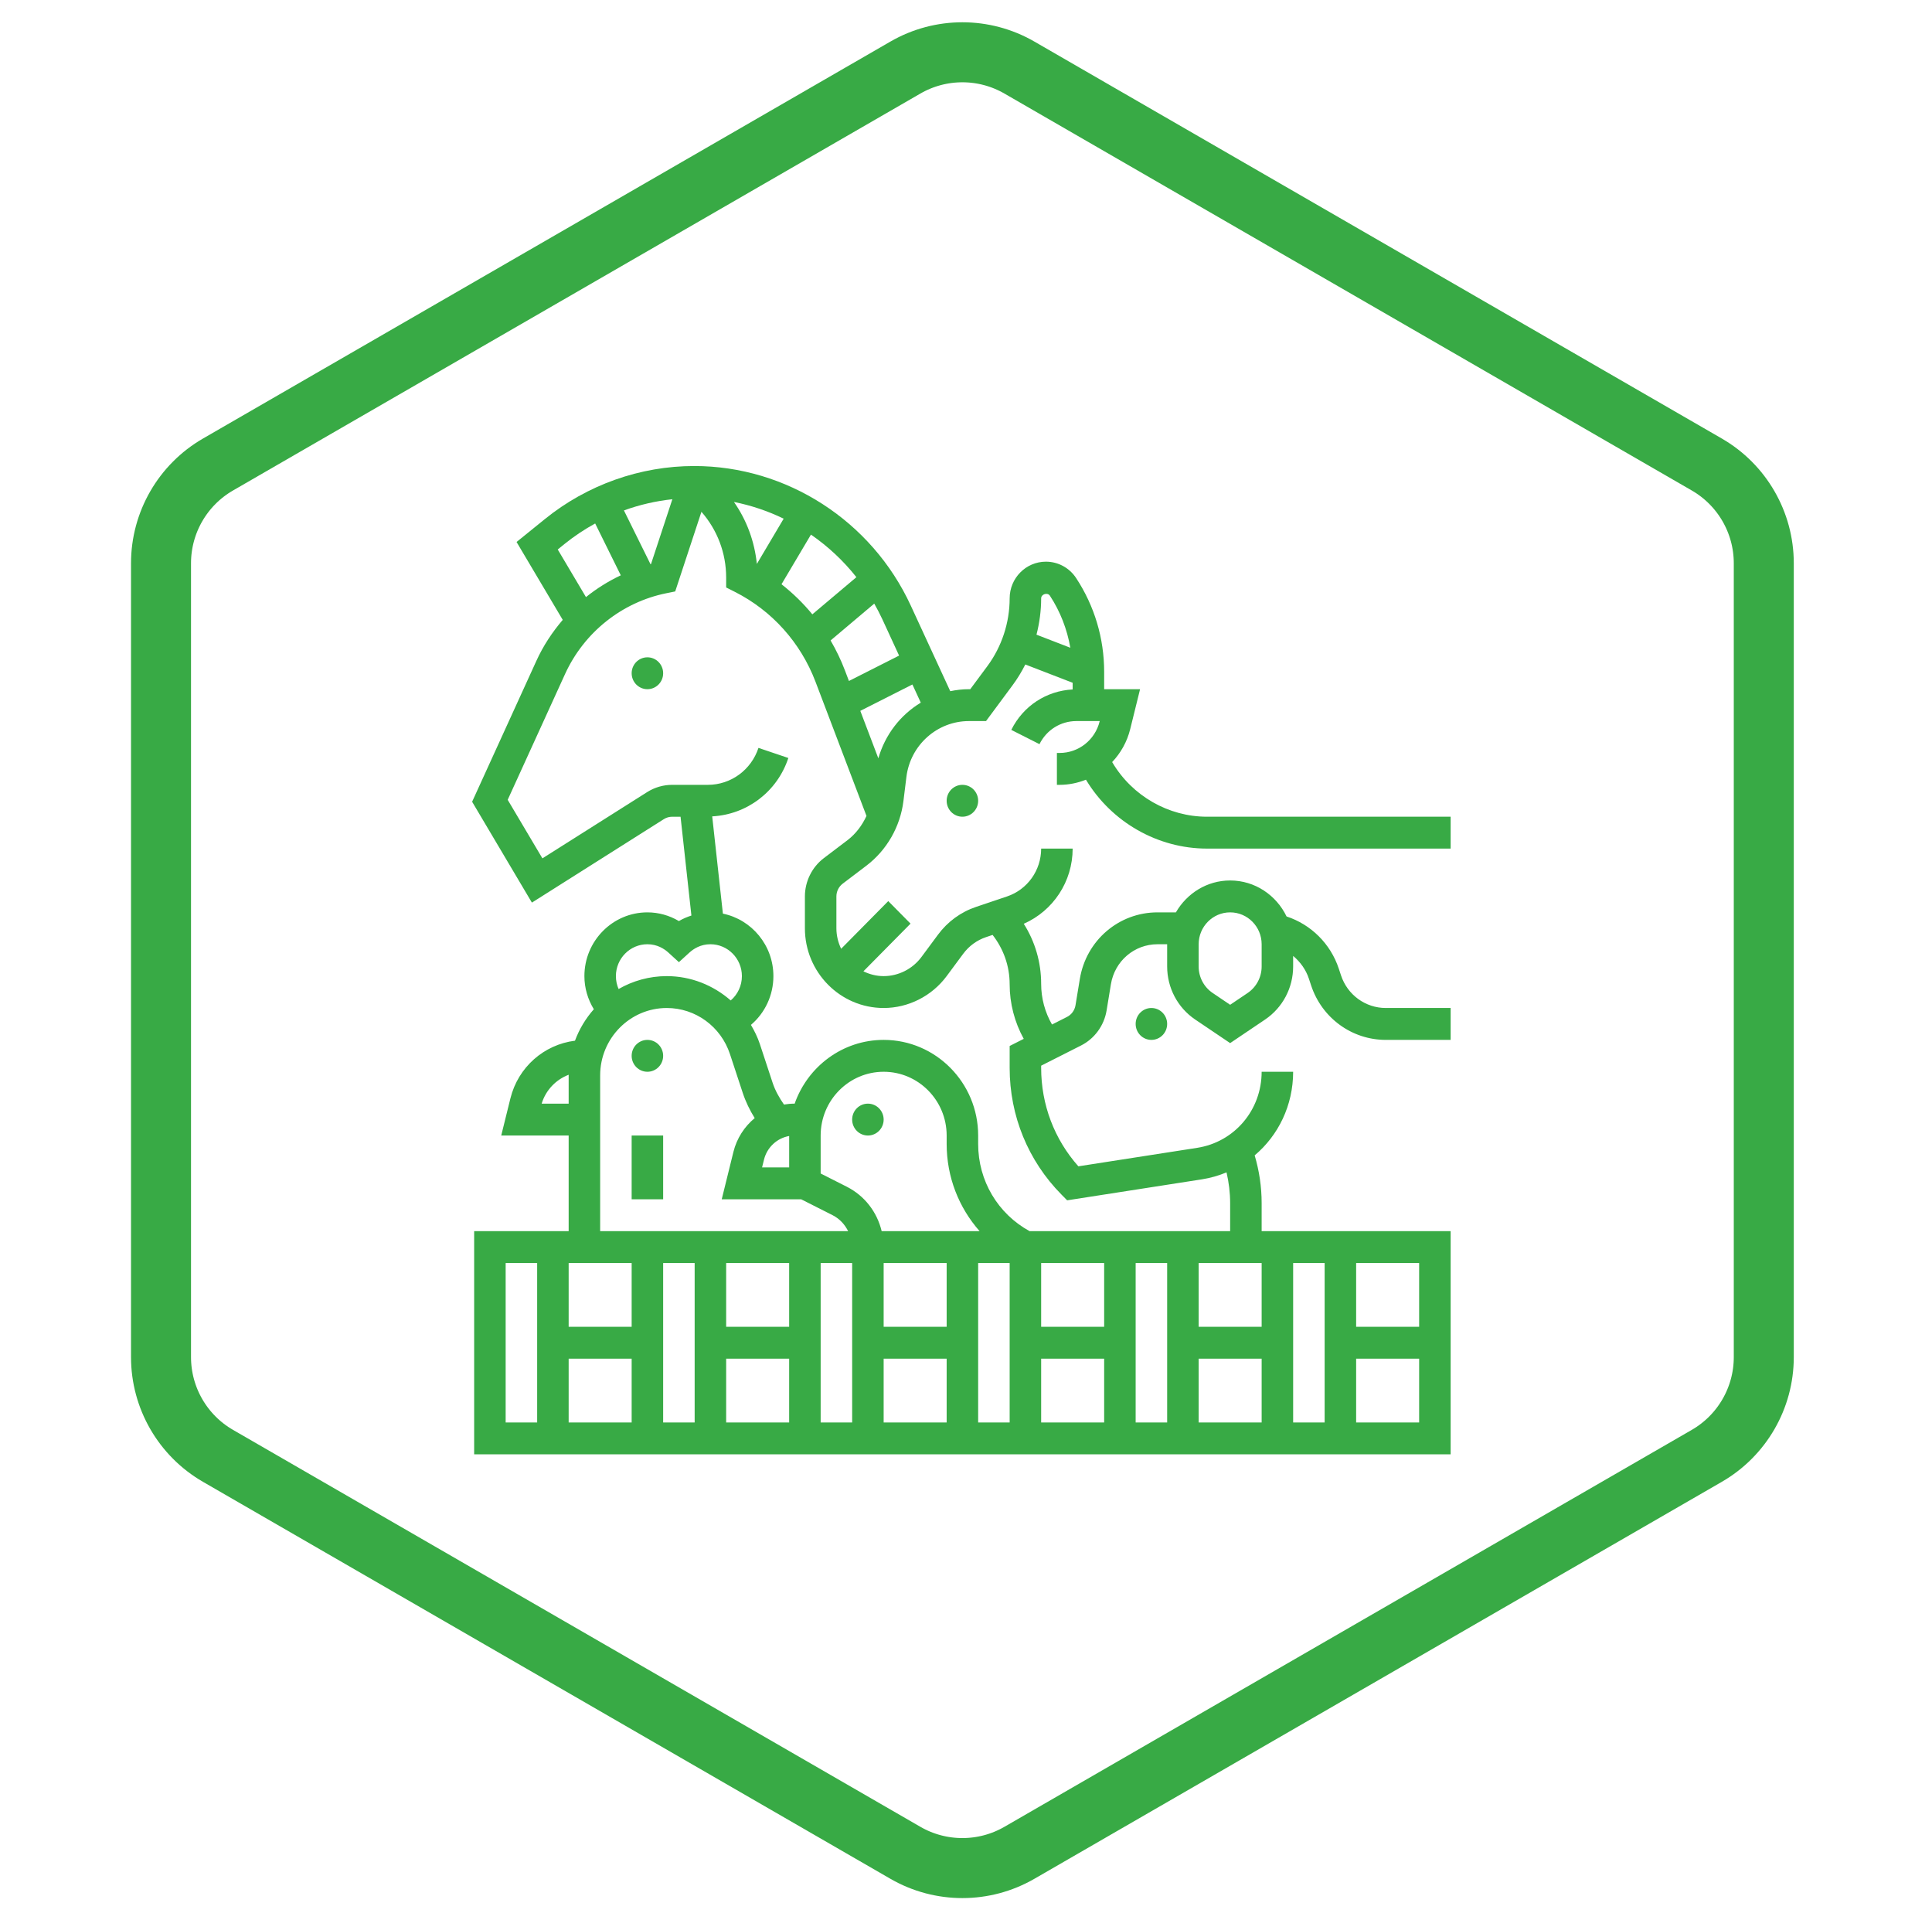 <?xml version="1.0" encoding="UTF-8"?>
<svg xmlns="http://www.w3.org/2000/svg" width="161" height="160" viewBox="0 0 161 160" fill="none">
  <path d="M95.95 86.641C96.675 86.641 97.263 86.046 97.263 85.312C97.263 84.579 96.675 83.984 95.95 83.984C95.225 83.984 94.638 84.579 94.638 85.312C94.638 86.046 95.225 86.641 95.95 86.641Z" fill="#38AA45"></path>
  <path d="M80.2 68.047C80.925 68.047 81.513 67.452 81.513 66.719C81.513 65.985 80.925 65.391 80.2 65.391C79.475 65.391 78.888 65.985 78.888 66.719C78.888 67.452 79.475 68.047 80.2 68.047Z" fill="#38AA45"></path>
  <path d="M53.95 57.422C54.675 57.422 55.263 56.827 55.263 56.094C55.263 55.36 54.675 54.766 53.95 54.766C53.225 54.766 52.638 55.36 52.638 56.094C52.638 56.827 53.225 57.422 53.95 57.422Z" fill="#38AA45"></path>
  <path d="M72.325 94.609C73.05 94.609 73.638 94.015 73.638 93.281C73.638 92.548 73.05 91.953 72.325 91.953C71.6 91.953 71.013 92.548 71.013 93.281C71.013 94.015 71.6 94.609 72.325 94.609Z" fill="#38AA45"></path>
  <path d="M53.95 89.297C54.675 89.297 55.263 88.702 55.263 87.969C55.263 87.235 54.675 86.641 53.95 86.641C53.225 86.641 52.638 87.235 52.638 87.969C52.638 88.702 53.225 89.297 53.95 89.297Z" fill="#38AA45"></path>
  <path d="M52.638 94.609H55.263V99.922H52.638V94.609Z" fill="#38AA45"></path>
  <path d="M88.305 62.734H88.075V65.391H88.305C89.075 65.391 89.811 65.233 90.496 64.963C92.628 68.504 96.483 70.703 100.582 70.703H120.887V68.047H100.582C97.374 68.047 94.354 66.318 92.704 63.534L92.68 63.494C93.391 62.744 93.922 61.81 94.185 60.745L95.006 57.422H92.013V55.972C92.013 53.182 91.204 50.481 89.675 48.158C89.113 47.306 88.172 46.797 87.16 46.797C85.493 46.797 84.138 48.169 84.138 49.855C84.138 51.88 83.477 53.888 82.276 55.507L80.856 57.422H80.743C80.21 57.422 79.693 57.484 79.188 57.588L75.9 50.46C72.641 43.394 65.556 38.828 57.851 38.828C53.346 38.828 48.927 40.397 45.41 43.245L43.047 45.157L46.895 51.646C46.025 52.666 45.273 53.797 44.705 55.046L39.343 66.8L44.325 75.203L55.32 68.25C55.529 68.117 55.769 68.048 56.016 68.048H56.713L57.617 76.28C57.256 76.398 56.904 76.546 56.575 76.741C55.778 76.268 54.875 76.016 53.95 76.016C51.055 76.016 48.7 78.398 48.7 81.328C48.7 82.324 48.986 83.264 49.486 84.088C48.812 84.849 48.276 85.734 47.915 86.708C45.336 87.032 43.18 88.906 42.535 91.512L41.769 94.609H47.388V102.578H39.513V121.172H120.887V102.578H105.137V100.235C105.137 98.882 104.937 97.551 104.556 96.263C106.535 94.595 107.762 92.089 107.762 89.297H105.137C105.137 92.484 102.877 95.15 99.764 95.635L89.865 97.175C87.86 94.919 86.763 92.033 86.763 88.974V88.79L90.091 87.106C91.213 86.538 92.007 85.451 92.215 84.197L92.576 82.001C92.893 80.072 94.527 78.672 96.46 78.672H97.263V80.525C97.263 82.304 98.137 83.957 99.6 84.945L102.512 86.909L105.425 84.945C106.888 83.957 107.762 82.303 107.762 80.525V79.645C108.356 80.141 108.824 80.785 109.075 81.545L109.259 82.101C110.153 84.816 112.655 86.641 115.484 86.641H120.887V83.984H115.484C113.787 83.984 112.285 82.89 111.749 81.26L111.565 80.704C110.881 78.631 109.246 77.022 107.214 76.357C106.361 74.589 104.584 73.359 102.512 73.359C100.578 73.359 98.903 74.435 97.992 76.016H96.459C93.237 76.016 90.515 78.349 89.986 81.564L89.625 83.759C89.555 84.177 89.292 84.54 88.916 84.728L87.668 85.36C87.084 84.347 86.763 83.185 86.763 81.972C86.763 80.17 86.253 78.449 85.314 76.967C87.766 75.885 89.388 73.451 89.388 70.703H86.763C86.763 72.513 85.622 74.115 83.924 74.688L81.341 75.559C80.067 75.988 78.97 76.789 78.167 77.874L76.789 79.733C76.049 80.732 74.87 81.328 73.638 81.328C73.031 81.328 72.464 81.178 71.951 80.928L75.878 76.955L74.022 75.077L70.095 79.05C69.848 78.531 69.7 77.957 69.7 77.344V74.688C69.7 74.272 69.895 73.875 70.225 73.625L72.196 72.129C73.896 70.84 75.022 68.876 75.286 66.743L75.534 64.732C75.861 62.078 78.101 60.078 80.743 60.078H82.169L84.376 57.1C84.782 56.553 85.136 55.97 85.443 55.363L89.388 56.887V57.444C87.204 57.556 85.262 58.816 84.275 60.813L86.623 62.001C87.21 60.815 88.387 60.078 89.697 60.078H91.644L91.638 60.101C91.255 61.652 89.885 62.734 88.305 62.734ZM113.012 105.234H118.262V110.547H113.012V105.234ZM113.012 113.203H118.262V118.516H113.012V113.203ZM107.762 105.234H110.387V118.516H107.762V105.234ZM99.888 78.672C99.888 77.207 101.065 76.016 102.512 76.016C103.96 76.016 105.137 77.207 105.137 78.672V80.525C105.137 81.415 104.7 82.24 103.968 82.735L102.512 83.716L101.057 82.733C100.325 82.24 99.888 81.413 99.888 80.525V78.672ZM72.854 50.292C73.091 50.712 73.317 51.14 73.522 51.582L74.924 54.622L70.745 56.737L70.407 55.848C70.078 54.98 69.675 54.151 69.216 53.362L72.854 50.292ZM71.367 48.089L67.695 51.185C66.933 50.258 66.072 49.42 65.126 48.678L67.579 44.542C69.002 45.523 70.281 46.716 71.367 48.089ZM65.306 43.215L63.071 46.986C62.88 45.114 62.229 43.346 61.163 41.822C62.606 42.109 63.996 42.579 65.306 43.215ZM56.03 41.595L54.251 46.997C54.237 47.001 54.224 47.007 54.21 47.011L51.994 42.528C53.295 42.054 54.651 41.743 56.03 41.595ZM46.478 45.781L47.049 45.319C47.848 44.672 48.704 44.106 49.598 43.615L51.732 47.934C50.695 48.425 49.721 49.031 48.831 49.749L46.478 45.781ZM53.95 78.672C54.765 78.672 55.349 79.049 55.697 79.364L56.575 80.165L57.453 79.365C57.801 79.049 58.385 78.672 59.2 78.672C60.648 78.672 61.825 79.863 61.825 81.328C61.825 82.126 61.473 82.859 60.893 83.355C59.443 82.088 57.578 81.328 55.564 81.328C54.105 81.328 52.737 81.721 51.549 82.403C51.404 82.068 51.325 81.705 51.325 81.328C51.325 79.863 52.502 78.672 53.95 78.672ZM50.013 89.602C50.013 86.505 52.504 83.984 55.564 83.984C57.957 83.984 60.074 85.529 60.831 87.827L61.892 91.046C62.139 91.796 62.481 92.498 62.892 93.158C62.04 93.863 61.4 94.834 61.117 95.977L60.144 99.922H66.764L69.389 101.25C69.969 101.544 70.4 102.019 70.678 102.578H50.013V89.602ZM63.506 97.266L63.666 96.621C63.921 95.587 64.753 94.826 65.764 94.649V97.266H63.506ZM45.138 91.953C45.484 90.819 46.331 89.948 47.391 89.545C47.39 89.564 47.388 89.584 47.388 89.602V91.953H45.138ZM44.763 118.516H42.138V105.234H44.763V118.516ZM52.638 118.516H47.388V113.203H52.638V118.516ZM52.638 110.547H47.388V105.234H52.638V110.547ZM57.888 118.516H55.263V105.234H57.888V118.516ZM65.763 118.516H60.513V113.203H65.763V118.516ZM65.763 110.547H60.513V105.234H65.763V110.547ZM71.013 118.516H68.388V105.234H71.013V118.516ZM70.564 98.874L68.388 97.773V94.609C68.388 91.68 70.742 89.297 73.638 89.297C76.533 89.297 78.888 91.68 78.888 94.609V95.311C78.888 98.061 79.899 100.614 81.635 102.578H73.472C73.093 100.988 72.056 99.63 70.564 98.874ZM78.888 118.516H73.638V113.203H78.888V118.516ZM78.888 110.547H73.638V105.234H78.888V110.547ZM84.138 118.516H81.513V105.234H84.138V118.516ZM92.013 118.516H86.763V113.203H92.013V118.516ZM92.013 110.547H86.763V105.234H92.013V110.547ZM97.263 118.516H94.638V105.234H97.263V118.516ZM105.137 118.516H99.888V113.203H105.137V118.516ZM105.137 105.234V110.547H99.888V105.234H105.137ZM70.621 70.004L68.649 71.5C67.663 72.249 67.075 73.44 67.075 74.688V77.344C67.075 81.005 70.019 83.984 73.638 83.984C75.692 83.984 77.655 82.991 78.888 81.328L80.267 79.467C80.749 78.817 81.407 78.336 82.171 78.079L82.717 77.895C83.622 79.06 84.138 80.475 84.138 82.012C84.138 83.607 84.55 85.173 85.312 86.554L84.138 87.148V88.974C84.138 92.963 85.672 96.712 88.46 99.533L88.929 100.008L100.163 98.259C100.882 98.147 101.565 97.946 102.211 97.679C102.404 98.514 102.512 99.368 102.512 100.234V102.578H85.802C83.154 101.128 81.513 98.375 81.513 95.311V94.609C81.513 90.215 77.981 86.641 73.638 86.641C70.216 86.641 67.306 88.863 66.222 91.953H66.211C65.912 91.953 65.619 91.98 65.332 92.028C64.938 91.464 64.6 90.865 64.382 90.204L63.321 86.985C63.133 86.416 62.872 85.893 62.578 85.392C63.746 84.401 64.45 82.928 64.45 81.328C64.45 78.76 62.639 76.612 60.241 76.122L59.351 68.018C62.246 67.866 64.77 65.963 65.695 63.154L63.206 62.313C62.598 64.154 60.904 65.391 58.987 65.391H56.016C55.277 65.391 54.555 65.6 53.929 65.996L45.201 71.516L42.308 66.638L47.088 56.159C48.67 52.692 51.822 50.177 55.521 49.428L56.268 49.276L58.453 42.641C59.779 44.158 60.513 46.082 60.513 48.125V48.946L61.238 49.312C64.331 50.877 66.717 53.536 67.958 56.8L72.207 67.981C71.843 68.769 71.316 69.476 70.621 70.004ZM73.195 63.182L71.692 59.227L76.034 57.03L76.732 58.544C75.04 59.563 73.76 61.208 73.195 63.182ZM86.374 52.88C86.626 51.894 86.763 50.877 86.763 49.855C86.763 49.5 87.295 49.335 87.491 49.632C88.36 50.953 88.924 52.428 89.195 53.969L86.374 52.88Z" fill="#38AA45"></path>
  <path d="M84.95 5.629L142.232 38.701C145.171 40.398 146.982 43.534 146.982 46.928V113.072C146.982 116.466 145.171 119.602 142.232 121.299L84.95 154.371C82.011 156.068 78.389 156.068 75.45 154.371L18.168 121.299C15.229 119.602 13.418 116.466 13.418 113.072V46.928C13.418 43.534 15.229 40.398 18.168 38.701L75.45 5.629C78.389 3.932 82.011 3.932 84.95 5.629Z" stroke="#38AA45" stroke-width="5"></path>
</svg>
